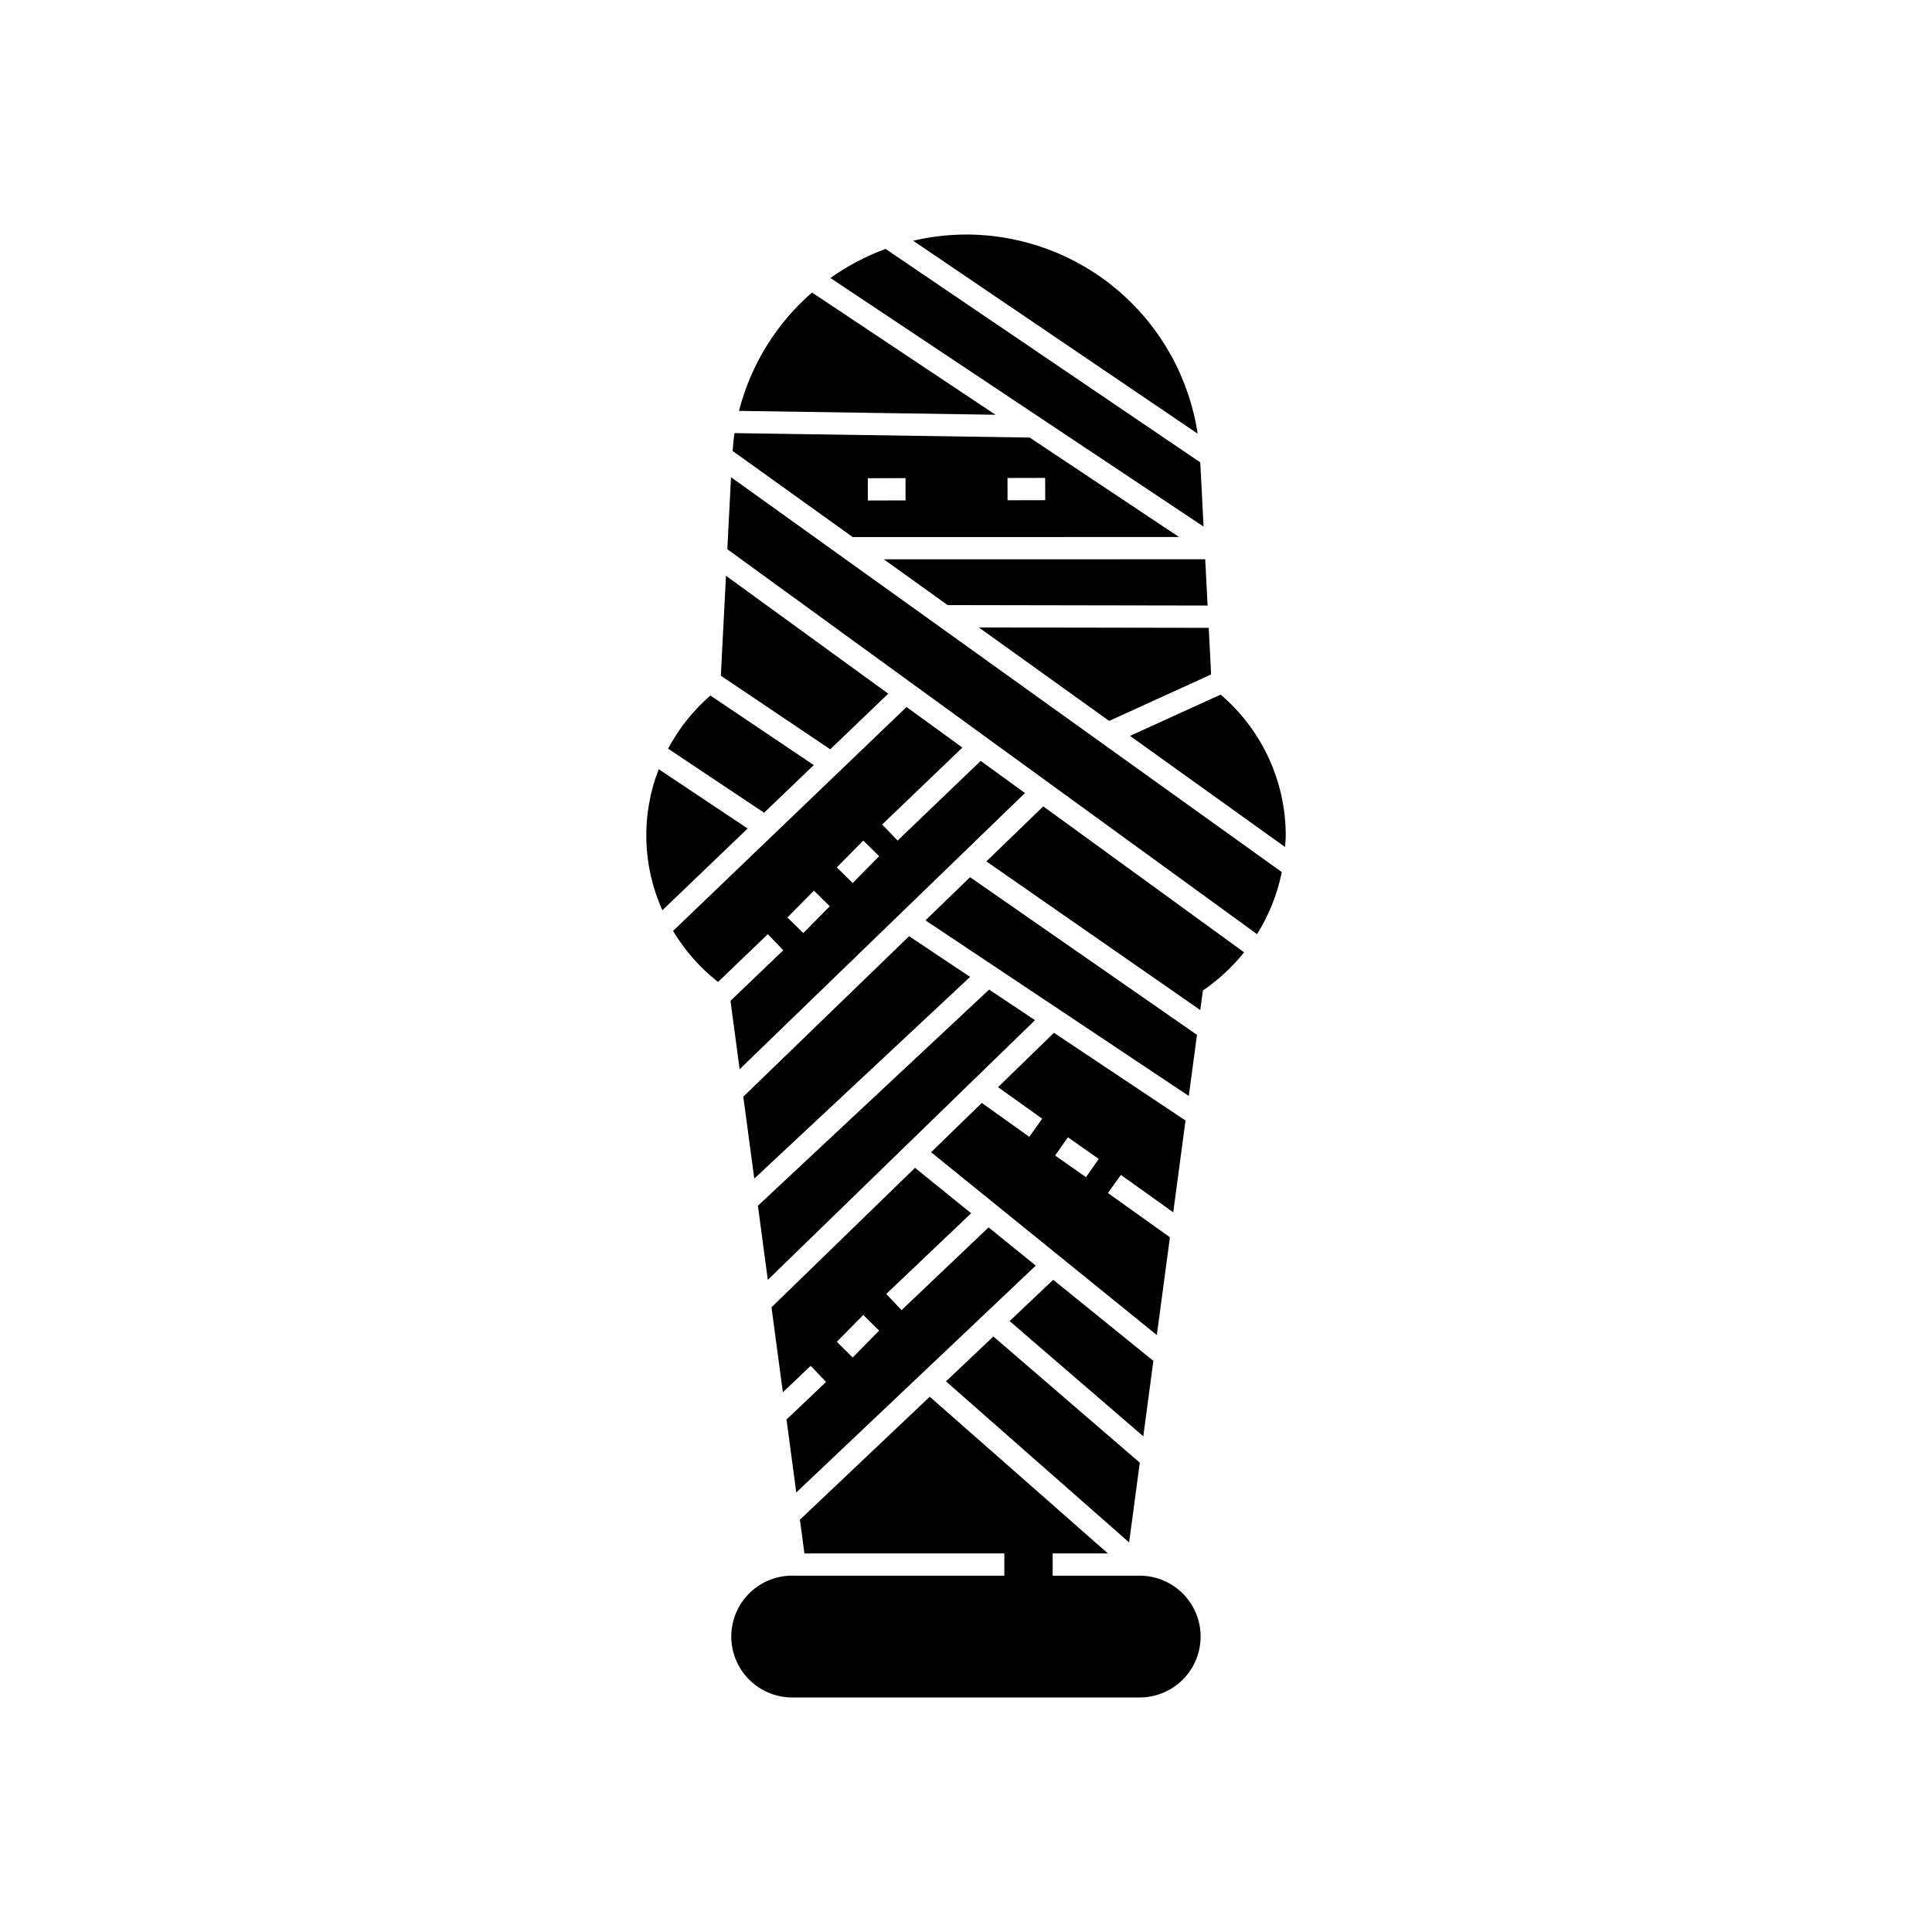 <?xml version="1.0" encoding="UTF-8"?>
<!-- Uploaded to: SVG Repo, www.svgrepo.com, Generator: SVG Repo Mixer Tools -->
<svg fill="#000000" width="800px" height="800px" version="1.1" viewBox="144 144 512 512" xmlns="http://www.w3.org/2000/svg">
 <path d="m364.02 342.57-28.988-19.496 1.355-26.492 43.004 31.25zm-4.359 4.184-27.406-18.434c-4.566 3.969-8.367 8.742-11.207 14.086l25.445 16.973zm-41.098 1.094v-0.004c-4.707 12.09-4.356 25.562 0.973 37.387l22.594-21.668zm51.418-61.52-31.828-22.82c0.121-1.59 0.254-3.176 0.492-4.731l78.242 1.18 39.559 26.352zm41.016-15.656 0.016 5.902 9.984-0.023-0.016-5.902zm-37.016 0.062 0.016 5.902 9.988-0.027-0.016-5.902zm10.941 121.37-43.938 42.523 2.906 21.719 57.199-53.461zm53.016-57.055 27.02-12.309-0.629-12.355-60.938-0.109zm-31.805 71.199-61.281 57.285 2.625 19.641 70.812-68.82zm-46.941-184.73c-9.488 8.25-16.238 19.191-19.352 31.371l67.98 1.023zm35.938 82.836 68.895 0.121-0.629-12.266-85.18 0.016zm66.957-37.816-83.402-56.566c-5.195 1.902-10.113 4.492-14.617 7.699l98.887 65.879zm-62.082-60.391c-4.715 0.02-9.414 0.57-14.004 1.652l75.391 51.129v-0.004c-2.223-14.688-9.637-28.09-20.902-37.773-11.266-9.688-25.629-15.008-40.484-15.004zm15.621 148.02-75.613 73.184-2.422-18.117 13.984-13.41-4.09-4.258-13.199 12.656c-4.766-3.738-8.809-8.32-11.918-13.52l61.875-59.34 14.797 10.754-21.258 20.387 4.09 4.258 22.02-21.117zm-51.727 30-4.203-4.144-7.019 7.113 4.203 4.144zm13.082-13.27-4.203-4.144-7.016 7.113 4.203 4.144zm12.281 17.004 69.785 46.539 2.164-16.191-60.133-41.785zm22.297 106.2 35.426 30.531 2.672-19.984-26.539-21.492zm-6.16-121.82 56.688 39.398 0.695-5.199 1.047-0.746h0.004c3.703-2.652 7.023-5.801 9.867-9.359l-53.223-38.68zm17.91 45.422 34.867 23.25-3.254 24.328-13.883-9.918-3.43 4.797 16.43 11.738-3.465 25.906-59.828-48.453 13.441-13.062 12.578 8.984 3.43-4.797-11.707-8.363zm0.309 32.516 8.172 5.75 3.398-4.828-8.172-5.75zm43.859-122.14-24.008 10.938 41.082 29.453c0.062-1.008 0.184-2.008 0.184-3.023v-0.004c0-14.383-6.309-28.039-17.258-37.363zm-130.73-38.527 140.38 102.01c3.164-5.043 5.387-10.613 6.562-16.449l-145.96-104.65zm108.68 272.02h-22.457v-5.902h14.629l-47.203-41.523-34.414 32.594 1.195 8.93h52.984v5.902h-55.566c-4.336-0.176-8.559 1.398-11.719 4.371-3.156 2.973-4.988 7.09-5.078 11.43-0.086 4.336 1.574 8.523 4.609 11.625 3.031 3.098 7.188 4.844 11.523 4.848h92.148c5.758-0.012 11.07-3.09 13.945-8.078s2.875-11.129 0-16.117c-2.875-4.988-8.188-8.066-13.945-8.078zm0.629-29.945-38.801-33.445-12.555 11.891 48.527 42.684zm-94.59-18.66-3.012-22.52 38.035-36.961 14.875 12.043-22.508 21.395 4.066 4.273 23.062-21.926 12.504 10.129-63.469 60.121-2.586-19.332 10.48-9.961-4.066-4.273zm14.297-13.371 4.203 4.152 7.016-7.117-4.203-4.152z"/>
</svg>